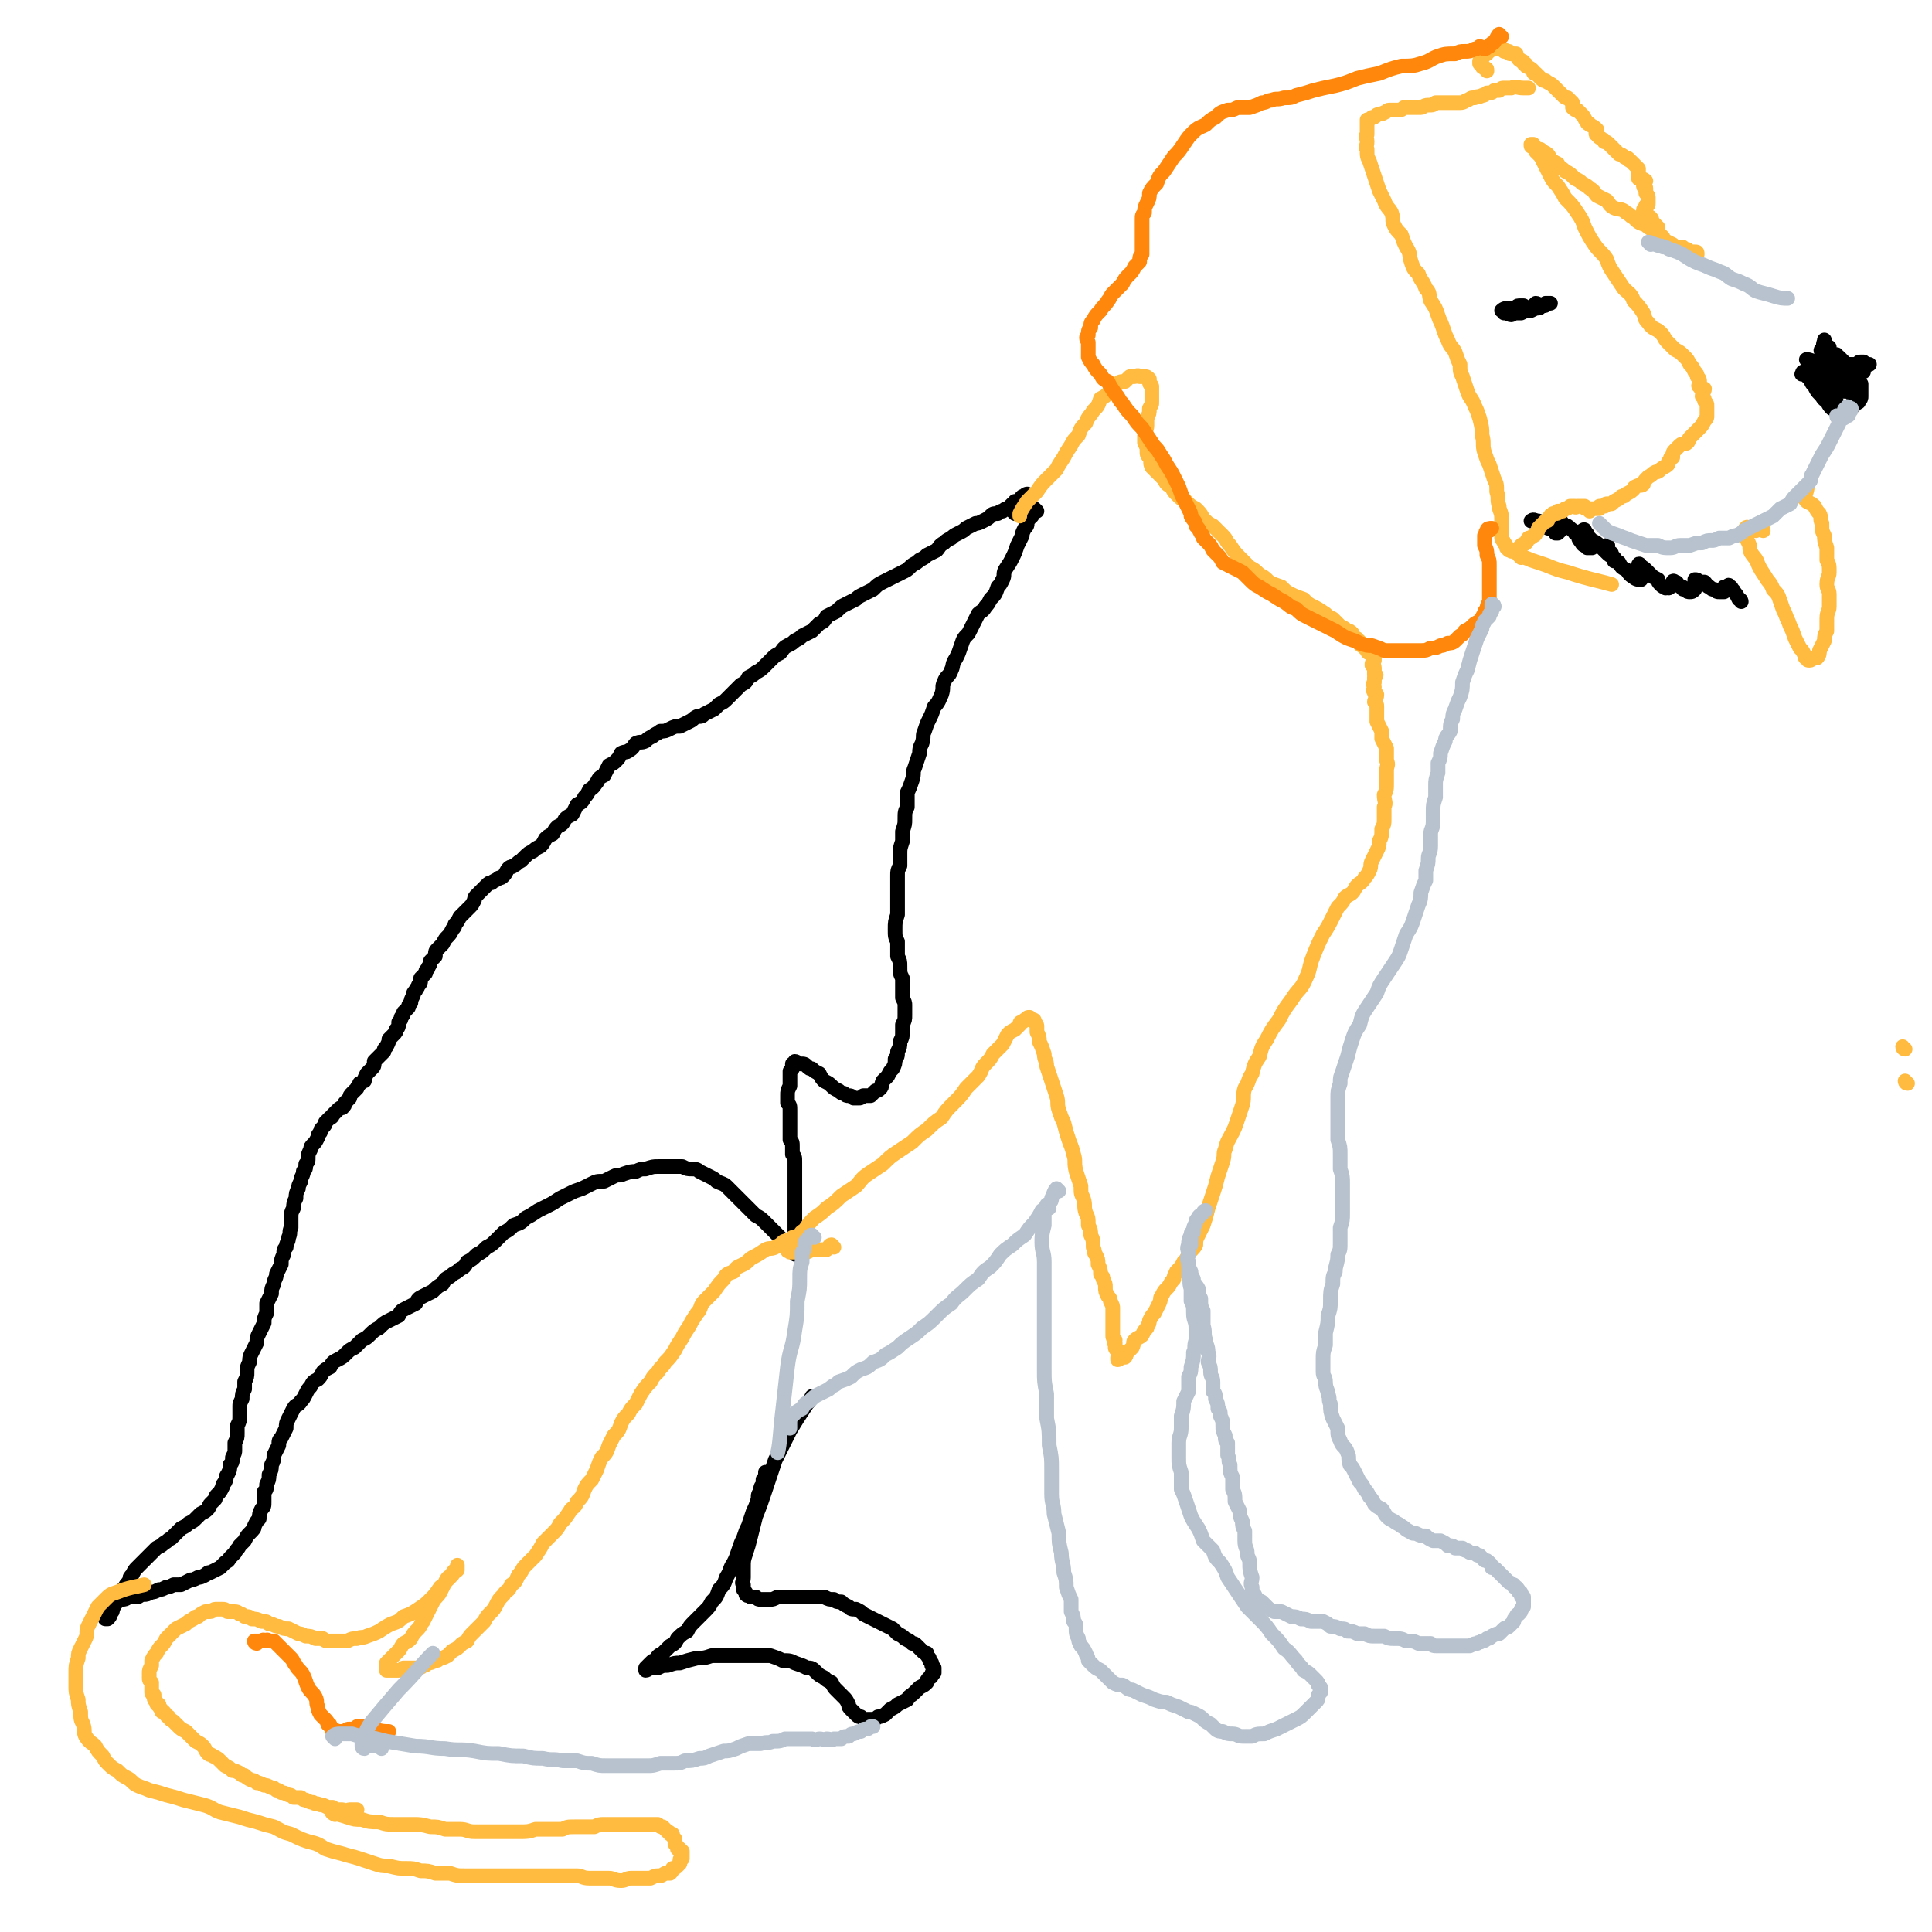 <svg viewBox='0 0 790 790' version='1.1' xmlns='http://www.w3.org/2000/svg' xmlns:xlink='http://www.w3.org/1999/xlink'><g fill='none' stroke='#000000' stroke-width='6' stroke-linecap='round' stroke-linejoin='round'><path d='M415,210c0,0 -1,-1 -1,-1 0,-1 1,-1 2,-2 0,0 1,0 1,-1 1,-1 0,-1 1,-2 0,0 0,0 1,-1 0,0 0,0 0,0 0,-1 1,-1 1,-1 0,0 -1,0 -1,1 -1,0 -1,0 -1,0 -1,1 -1,1 -1,2 -1,0 -1,0 -2,0 0,1 0,1 -1,1 -1,1 -1,1 -2,2 -1,0 -1,0 -2,1 -1,0 -1,0 -2,1 -2,0 -2,0 -3,1 -1,1 -1,1 -3,2 -2,1 -2,1 -3,1 -2,1 -2,1 -4,2 -1,1 -1,1 -3,2 -2,1 -2,1 -3,2 -2,1 -2,1 -3,2 -2,1 -2,2 -3,3 -2,1 -2,1 -4,2 -1,1 -1,1 -3,2 -2,2 -2,1 -4,3 -1,1 -1,1 -3,2 -2,1 -2,1 -4,2 -2,1 -2,1 -4,2 -2,1 -2,1 -4,3 -2,1 -2,1 -4,2 -2,1 -2,1 -3,2 -2,1 -2,1 -4,2 -2,1 -2,1 -4,3 -2,1 -2,1 -4,2 -1,2 -1,2 -3,3 -1,1 -1,1 -3,3 -2,1 -2,1 -4,2 -1,1 -1,1 -3,2 -1,1 -1,1 -3,2 -2,1 -2,2 -3,3 -2,1 -2,1 -3,2 -2,2 -2,2 -3,3 -2,2 -2,2 -4,3 -1,1 -1,1 -3,2 -1,2 -1,2 -3,3 -1,1 -1,1 -3,3 -1,1 -1,1 -3,3 -1,1 -1,1 -3,2 -1,1 -1,1 -2,2 -2,1 -2,1 -4,2 -1,1 -1,1 -3,1 -2,1 -1,1 -3,2 -2,1 -2,1 -4,2 -2,0 -2,0 -4,1 -2,1 -2,1 -4,1 -1,1 -2,1 -3,2 -2,1 -2,1 -3,2 -2,1 -2,0 -4,1 -1,1 -1,2 -3,3 -1,1 -1,0 -3,1 -1,2 -1,2 -2,3 -1,1 -1,1 -3,2 -1,2 -1,2 -2,4 -2,1 -2,1 -3,3 -1,1 -1,2 -3,3 -1,2 -1,2 -2,3 -1,2 -1,2 -3,3 -1,2 -1,2 -2,4 -2,1 -2,1 -3,2 -1,2 -1,2 -3,3 -1,1 -1,1 -2,3 -2,1 -2,1 -3,2 -1,2 -1,2 -2,3 -2,1 -2,1 -3,2 -2,1 -2,1 -3,2 -1,1 -1,1 -2,2 -2,1 -1,1 -3,2 -1,1 -1,0 -2,1 -1,1 -1,2 -2,3 -1,1 -1,1 -2,1 -1,1 -2,1 -3,2 -1,0 -1,0 -2,1 -1,1 -1,1 -2,2 -1,1 -1,1 -2,2 -1,1 -1,1 -1,2 -1,2 -1,2 -2,3 -1,1 -1,1 -2,2 -1,1 -1,1 -2,2 -1,2 -1,2 -2,3 0,1 0,1 -1,2 -1,2 -1,2 -2,3 -1,1 -1,1 -2,3 -1,1 -1,1 -2,2 -1,1 -1,1 -1,3 -1,1 -1,1 -2,2 0,2 -1,2 -1,3 -1,1 -1,1 -1,2 -1,1 -1,1 -2,2 0,2 0,2 -1,3 0,1 -1,1 -1,2 -1,1 -1,1 -1,2 -1,2 -1,2 -1,3 -1,1 -1,1 -1,2 -1,1 -1,1 -2,2 0,1 0,1 -1,2 0,1 0,1 -1,2 0,2 0,2 -1,3 0,1 0,1 -1,2 -1,1 -1,1 -2,2 0,1 0,1 -1,3 -1,1 -1,1 -1,2 -1,1 -1,1 -2,2 -1,1 -1,1 -2,2 0,2 0,2 -1,3 -1,1 -1,1 -2,2 -1,2 -1,2 -1,3 -1,0 -1,1 -2,1 0,1 -1,1 -1,2 -1,1 -1,1 -2,2 -1,1 -1,1 -1,2 -1,1 -1,1 -2,2 0,1 0,1 -1,2 -1,0 -1,0 -2,1 -1,1 -1,1 -2,2 0,0 0,1 -1,1 -1,1 -1,1 -2,2 0,1 0,1 -1,2 -1,1 -1,1 -1,2 -1,1 -1,1 -1,2 -1,2 -1,2 -2,3 -1,1 -1,1 -1,2 -1,2 -1,2 -1,3 0,2 0,2 -1,3 0,2 0,2 -1,3 0,2 -1,2 -1,4 -1,2 -1,2 -1,3 -1,2 -1,2 -1,4 -1,2 -1,2 -1,4 -1,2 -1,2 -1,4 0,2 0,2 0,4 -1,2 0,2 -1,4 0,2 -1,2 -1,4 -1,1 -1,1 -1,3 -1,2 -1,2 -1,4 -1,2 -1,2 -2,4 0,2 -1,2 -1,4 -1,2 -1,2 -1,4 -1,2 -1,2 -2,4 0,2 0,2 0,4 -1,2 -1,2 -1,4 -1,2 -1,2 -2,4 -1,2 -1,2 -1,4 -1,2 -1,2 -2,4 -1,2 -1,2 -1,4 -1,2 -1,2 -1,4 0,2 0,2 -1,4 0,2 0,2 0,3 -1,2 -1,2 -1,4 -1,2 -1,2 -1,3 0,2 0,2 0,4 0,2 0,2 -1,4 0,1 0,1 0,3 0,2 0,2 -1,4 0,1 0,1 0,3 0,1 0,1 -1,3 0,2 0,2 -1,3 0,2 0,2 -1,4 -1,1 0,1 -1,3 -1,1 -1,1 -1,2 -1,2 -1,2 -2,3 -1,1 -1,1 -1,2 -1,1 -1,1 -2,2 -1,1 0,1 -1,2 -1,1 -1,1 -3,2 -1,1 -1,1 -2,2 -1,1 -1,1 -3,2 -1,1 -1,1 -3,2 -1,1 -1,1 -2,2 -1,1 -1,1 -2,2 -2,1 -1,1 -3,2 -1,1 -1,1 -3,2 -1,1 -1,1 -2,2 -1,1 -1,1 -2,2 -1,1 -1,1 -2,2 -1,1 -1,1 -2,2 -1,1 -1,1 -2,3 -1,1 -1,1 -1,2 -1,2 -1,1 -2,3 -1,1 -1,1 -1,3 -1,1 -1,1 -2,3 -1,1 -1,1 -2,3 0,1 0,1 -1,2 0,1 0,1 -1,2 0,0 -1,0 -1,0 '/><path d='M424,209c0,0 -1,-1 -1,-1 -1,1 -1,1 -1,3 -1,0 -1,0 -1,1 -1,1 -1,1 -1,2 0,1 0,1 -1,2 -1,2 -1,2 -1,3 -1,2 -1,2 -2,4 -1,3 -1,3 -2,5 -1,2 -1,2 -3,5 -1,2 0,2 -1,4 -1,2 -1,2 -2,3 -1,3 -1,3 -3,5 -1,2 -1,2 -2,3 -1,2 -2,2 -3,3 -1,2 -1,2 -2,4 -1,2 -1,2 -2,4 -2,2 -2,2 -3,5 -1,3 -1,3 -2,5 -2,3 -1,3 -2,5 -1,3 -2,2 -3,5 -1,2 0,2 -1,5 -1,2 -1,3 -3,5 -1,3 -1,3 -2,5 -1,2 -1,2 -2,5 -1,2 0,2 -1,5 -1,2 -1,2 -1,4 -1,3 -1,3 -2,6 -1,2 0,2 -1,5 -1,3 -1,3 -2,5 0,3 0,3 0,6 -1,2 -1,2 -1,5 0,2 0,2 -1,5 0,2 0,2 0,4 -1,3 -1,3 -1,5 0,2 0,2 0,5 -1,2 -1,2 -1,4 0,3 0,3 0,5 0,3 0,3 0,6 0,2 0,2 0,5 -1,3 -1,3 -1,6 0,3 0,3 1,5 0,3 0,3 0,6 1,2 1,2 1,4 0,3 0,3 1,5 0,2 0,2 0,4 0,2 0,2 0,4 1,2 1,2 1,3 0,2 0,2 0,4 0,2 0,2 -1,4 0,2 0,2 0,3 0,2 0,2 -1,4 0,2 0,2 -1,4 0,2 0,2 -1,3 0,2 0,2 -1,4 -1,1 -1,1 -2,3 -1,1 -1,1 -2,2 -1,2 0,2 -1,3 -1,1 -1,1 -2,1 -1,1 -1,1 -2,2 -1,0 -1,0 -3,0 -1,1 -1,1 -2,1 -1,0 -1,0 -2,0 -1,-1 -1,-1 -2,-1 -1,0 -1,0 -2,-1 -1,0 -1,0 -2,-1 -2,-1 -2,-1 -3,-2 -1,-1 -1,-1 -3,-2 -1,-1 -1,-1 -2,-3 -2,-1 -2,-1 -3,-2 -1,0 -1,0 -2,-1 -1,-1 -1,-1 -3,-1 -1,0 -1,-1 -2,-1 0,0 0,1 -1,1 0,1 0,1 0,2 -1,1 -1,1 -1,1 0,2 0,2 0,3 0,2 0,2 0,3 -1,2 -1,2 -1,4 0,1 0,1 0,3 1,1 1,1 1,3 0,1 0,1 0,3 0,2 0,2 0,3 0,2 0,2 0,3 0,2 0,1 0,3 1,1 1,1 1,3 0,1 0,1 0,3 1,1 1,1 1,3 0,1 0,1 0,3 0,2 0,2 0,4 0,2 0,2 0,4 0,1 0,1 0,3 0,1 0,1 0,3 0,2 0,2 0,4 0,2 0,2 0,3 0,2 0,2 0,3 0,1 0,1 0,3 0,1 0,1 0,2 0,1 0,1 0,2 0,1 0,1 0,1 0,1 0,1 1,2 0,0 0,0 0,1 -1,0 -1,0 -1,-1 -1,0 -1,-1 -2,-2 0,0 0,0 -1,-1 0,0 0,0 -1,-1 -1,-1 -1,-1 -2,-2 -1,-1 -1,-1 -2,-2 -2,-2 -2,-2 -4,-4 -2,-2 -2,-2 -4,-3 -2,-2 -2,-2 -4,-4 -2,-2 -2,-2 -4,-4 -2,-2 -2,-2 -4,-4 -1,-1 -2,-1 -4,-2 -1,-1 -1,-1 -3,-2 -2,-1 -2,-1 -4,-2 -1,-1 -2,-1 -3,-1 -2,0 -2,0 -4,-1 -3,0 -3,0 -5,0 -3,0 -3,0 -5,0 -2,0 -2,0 -5,1 -2,0 -2,0 -4,1 -2,0 -2,0 -5,1 -2,1 -2,0 -4,1 -2,1 -2,1 -4,2 -3,0 -3,0 -5,1 -2,1 -2,1 -4,2 -3,1 -3,1 -5,2 -2,1 -2,1 -4,2 -3,2 -3,2 -5,3 -2,1 -2,1 -4,2 -3,2 -3,2 -5,3 -2,2 -2,2 -5,3 -2,2 -2,2 -4,3 -2,2 -2,2 -3,3 -2,2 -2,2 -4,3 -2,2 -2,2 -4,3 -2,2 -2,2 -4,3 -1,2 -1,2 -3,3 -2,2 -2,1 -4,3 -2,1 -2,1 -3,3 -2,1 -2,1 -4,3 -2,1 -2,1 -4,2 -2,1 -2,1 -3,3 -2,1 -2,1 -4,2 -2,1 -2,1 -3,3 -2,1 -2,1 -4,2 -2,1 -2,1 -4,3 -2,1 -2,1 -4,3 -1,1 -1,1 -3,2 -2,2 -2,2 -3,3 -2,1 -2,1 -3,2 -2,2 -2,2 -4,3 -2,1 -2,1 -3,3 -2,1 -2,1 -3,2 -1,2 -1,2 -2,3 -2,1 -2,1 -3,3 -1,1 -1,1 -2,3 -1,2 -1,2 -2,3 -1,2 -2,1 -3,3 -1,2 -1,2 -2,4 -1,2 -1,2 -1,4 -1,2 -1,2 -2,4 -1,1 -1,1 -1,3 -1,2 -1,2 -2,4 0,2 0,2 -1,4 0,2 0,2 -1,4 0,2 0,2 -1,4 0,2 0,2 -1,3 0,2 0,2 0,4 0,2 0,2 -1,3 -1,2 -1,2 -1,4 -1,1 -1,1 -2,3 0,1 0,1 -2,3 -1,1 -1,1 -2,3 -1,1 -1,1 -2,2 -1,2 -1,1 -2,3 -1,1 -1,1 -2,2 -1,2 -1,1 -2,2 -1,1 -1,1 -2,2 -2,1 -2,1 -4,2 -1,0 -1,0 -2,1 -2,1 -2,1 -3,1 -2,1 -2,1 -3,1 -2,1 -2,1 -4,2 -2,0 -2,0 -3,0 -2,1 -2,1 -3,1 -2,1 -2,1 -3,1 -2,1 -2,1 -3,1 -2,1 -2,1 -3,1 -2,0 -2,1 -3,1 -2,0 -2,0 -3,0 -1,0 -1,1 -3,1 0,0 0,0 0,-1 '/><path d='M314,603c0,0 0,-1 -1,-1 0,1 0,2 -1,3 0,1 0,1 0,2 -1,1 -1,1 -1,3 -1,1 -1,1 -1,3 -1,3 -1,3 -2,5 -1,3 -1,3 -2,6 -1,2 -1,2 -2,5 -1,2 -1,2 -2,5 -1,3 -1,3 -2,5 -2,3 -1,3 -3,6 -1,3 -1,3 -3,5 -1,3 -1,3 -3,5 -1,2 -1,2 -3,4 -2,2 -2,2 -4,4 -2,2 -2,2 -3,4 -2,1 -2,1 -4,3 -1,2 -1,2 -3,3 -2,2 -2,2 -3,3 -2,1 -2,1 -3,3 -1,0 -1,0 -2,1 -1,1 -1,1 -2,2 0,0 0,1 0,1 1,0 1,-1 3,-1 1,0 1,0 2,0 2,-1 2,-1 4,-1 3,-1 3,-1 5,-1 3,-1 3,-1 7,-2 3,0 3,0 6,-1 3,0 3,0 6,0 3,0 3,0 7,0 3,0 3,0 6,0 2,0 2,0 5,0 3,1 3,1 5,2 3,0 3,0 5,1 3,1 3,1 5,2 2,0 2,0 4,2 1,1 1,1 3,2 1,1 1,1 3,2 1,2 1,2 2,3 1,1 1,1 3,3 1,1 1,1 2,3 0,1 0,1 1,2 1,1 1,1 2,2 1,1 1,1 2,1 1,1 1,1 2,1 1,0 1,0 2,0 2,0 2,0 3,-1 1,0 1,0 3,-1 1,-1 1,-1 2,-2 2,-1 2,-1 3,-2 2,-1 2,-1 4,-2 1,-2 1,-1 3,-3 1,-1 1,-1 2,-2 2,-1 2,-1 3,-2 0,-1 0,-1 1,-2 0,0 1,0 1,-1 0,-1 0,-1 1,-1 0,-1 0,-1 0,-2 0,0 0,0 -1,-1 0,-1 0,-1 0,-1 -1,-1 -1,-1 -1,-2 -1,-1 -1,-1 -1,-2 -1,0 -1,0 -2,-1 -1,-1 -1,-1 -2,-2 -1,-1 -1,-1 -2,-1 -1,-1 -1,-1 -3,-2 -1,-1 -1,-1 -3,-2 -1,-1 -1,-1 -2,-2 -2,-1 -2,-1 -4,-2 -2,-1 -2,-1 -4,-2 -2,-1 -2,-1 -4,-2 -1,-1 -1,-1 -3,-2 -2,0 -2,0 -3,-1 -2,-1 -2,-1 -3,-2 -2,0 -2,0 -3,-1 -2,0 -2,0 -4,-1 -2,0 -2,0 -4,0 -1,0 -1,0 -3,0 -2,0 -2,0 -4,0 -2,0 -2,0 -4,0 -2,0 -2,0 -4,0 -2,1 -2,1 -3,1 -2,0 -2,0 -4,0 -1,0 -1,0 -2,-1 -1,0 -1,0 -2,0 -1,-1 -1,0 -2,-1 0,-1 0,-1 -1,-2 0,-1 0,-1 0,-2 -1,-1 0,-1 0,-3 0,-2 0,-2 0,-4 0,-3 0,-3 1,-6 1,-3 1,-3 2,-7 1,-4 1,-4 2,-8 2,-5 2,-5 4,-11 2,-6 2,-6 4,-12 3,-6 3,-6 6,-12 3,-5 3,-5 7,-11 1,-1 1,-1 2,-3 '/><path d='M744,150c0,0 -1,-1 -1,-1 0,1 0,2 1,3 1,1 1,1 2,2 0,2 0,2 1,3 1,2 0,2 1,3 1,2 1,2 2,3 1,1 1,1 1,3 0,0 0,1 -1,1 0,0 -1,0 -1,0 -1,-1 -1,-1 -2,-3 -2,-1 -1,-1 -3,-3 -1,-1 -1,-1 -2,-3 -2,-2 -1,-2 -2,-3 -1,-1 -1,-1 -2,-2 -1,0 -2,0 -1,0 0,-1 0,-1 1,-1 1,0 1,0 2,1 1,0 1,0 2,0 2,1 2,1 4,1 2,0 2,0 3,0 3,-1 3,-1 5,-2 4,0 6,0 8,0 0,-1 -3,-1 -2,-1 1,-1 3,-1 4,-2 1,0 0,0 -1,0 -1,-1 -1,-1 -1,-1 -1,0 -1,0 -1,0 -1,0 -1,0 -1,1 -1,0 -1,0 -2,0 -1,1 -1,1 -3,2 -1,1 -2,0 -3,1 '/><path d='M748,148c0,0 -1,-1 -1,-1 0,-1 0,-2 0,-2 -1,-1 -1,-1 -2,-1 0,0 -1,-1 0,-1 0,0 0,0 1,0 1,1 1,1 2,1 1,1 1,1 3,1 0,1 1,1 1,1 1,1 1,1 2,2 1,1 2,1 3,1 0,1 -1,1 -2,1 -2,0 -2,0 -3,-1 -2,0 -2,0 -3,-1 -1,-1 -1,-1 -2,-3 -1,-1 -1,-1 -1,-3 -1,-1 0,-2 0,-3 '/><path d='M752,160c0,0 -1,0 -1,-1 0,-1 0,-1 -1,-2 0,0 0,-1 0,-1 0,0 0,1 1,1 1,1 1,1 2,1 1,1 0,1 1,2 1,0 1,0 2,0 0,0 1,1 1,1 0,-1 -1,-1 -2,-2 -1,0 -1,0 -2,-1 -2,-1 -2,-1 -3,-3 -2,-1 -2,-2 -4,-3 -1,-1 -1,-2 -3,-3 -1,-1 -1,0 -3,-1 -1,-1 -2,-1 -1,-1 0,0 1,0 3,1 1,0 1,0 3,1 1,1 2,1 3,1 2,1 2,1 4,2 2,1 2,1 3,1 2,1 2,1 3,2 1,0 1,0 2,1 0,0 0,0 1,1 0,1 0,1 0,3 0,1 0,1 0,2 0,1 0,1 -1,2 0,1 0,0 -1,1 0,0 -1,1 -1,1 0,-1 1,-2 1,-3 0,-1 0,-1 0,-2 0,-1 0,-1 0,-2 -1,-1 -1,-1 -1,-1 0,-1 0,-1 0,-1 0,1 0,1 1,2 0,1 0,1 0,2 0,1 0,1 0,1 '/><path d='M750,153c0,-1 0,-1 -1,-1 0,-1 0,0 -1,-1 0,0 -1,-1 -1,-1 0,0 1,0 1,0 1,0 1,1 3,1 0,0 0,0 0,0 1,0 1,0 1,0 0,0 0,0 0,-1 0,-1 0,-1 -1,-2 -1,-1 -1,0 -2,-1 0,-1 0,-1 -1,-2 0,0 0,0 -1,-1 0,0 0,0 -1,-1 0,0 0,0 0,-1 0,0 1,0 1,0 1,0 1,0 1,0 '/><path d='M712,246c0,0 0,-1 -1,-1 -1,-2 -1,-2 -2,-3 0,-1 -1,-1 -1,-1 0,-1 0,-1 -1,-1 0,0 0,0 0,0 0,-1 0,-1 -1,0 0,0 -1,0 -1,0 0,0 0,1 0,1 0,0 0,0 0,1 -1,0 -1,0 -2,0 -1,0 -1,0 -2,-1 -1,0 -1,0 -2,-1 -1,0 -1,-1 -2,-2 0,0 0,0 -1,0 -1,0 -1,0 -1,0 -1,-1 -1,-1 -2,-1 0,0 0,0 0,1 0,0 0,0 0,1 0,0 0,0 0,1 0,0 0,0 0,1 0,0 0,0 0,0 -1,1 -1,1 -2,1 -1,0 -1,0 -2,-1 -1,0 -1,0 -1,-1 -1,0 -1,0 -2,-1 0,0 0,-1 -1,-1 0,0 -1,-1 -1,0 0,0 0,1 0,1 -1,1 -1,0 -2,1 0,0 1,0 1,0 -1,1 -1,0 -1,0 -1,0 -1,1 -1,0 -1,0 -1,0 -2,-1 -1,-1 -1,-1 -1,-2 -2,-1 -2,-1 -3,-2 -1,-1 -1,-1 -2,-2 -1,-1 -1,-1 -2,-1 0,-1 -1,-2 -1,-1 0,0 0,1 1,2 0,1 0,1 0,1 0,1 0,1 0,2 -1,0 -1,0 -1,1 0,0 1,0 1,0 -1,0 -2,0 -3,-1 -2,-1 -2,-2 -3,-3 -2,-1 -2,-1 -3,-3 -2,-1 -1,-1 -2,-2 -1,-1 -2,-1 -2,-2 -1,-1 -1,-1 -1,-2 0,-1 1,-1 0,-1 0,0 0,1 0,1 0,1 1,1 1,2 1,0 1,0 1,1 1,1 1,1 1,1 0,1 0,2 0,1 0,0 0,-1 0,-1 -2,-1 -2,-1 -3,-2 -2,-2 -2,-2 -3,-3 -1,-1 -1,-1 -3,-2 -1,-1 -1,-1 -2,-2 0,-1 0,-1 -1,-1 -1,-1 -1,-1 -1,-1 0,0 1,-1 1,0 0,0 0,1 0,2 0,1 0,1 1,2 0,1 0,1 0,1 0,1 0,1 0,2 1,0 1,0 1,0 1,0 1,0 1,0 -1,0 -1,0 -3,-1 -1,0 -1,-1 -2,-2 -1,-1 0,-2 -2,-3 0,-1 -1,-1 -2,-2 -1,-1 -1,-1 -2,-1 -1,-1 -1,-1 -1,-1 -1,-1 -1,-2 -1,-1 0,0 0,0 0,1 0,1 0,1 0,2 0,1 0,1 0,1 -1,1 -1,1 -1,1 0,0 -1,0 -1,0 0,0 0,-1 0,-1 -1,-1 -2,-1 -3,-1 -1,-1 -1,-1 -2,-2 -1,0 -1,0 -2,-1 -1,0 -1,0 -1,0 -1,-1 -2,0 -2,0 0,0 1,0 2,0 '/><path d='M629,125c0,0 0,-1 -1,-1 0,0 -1,1 -1,1 0,1 1,1 2,1 1,0 1,-1 2,-1 1,0 1,0 1,-1 0,0 0,0 1,0 0,0 1,0 1,0 0,0 -1,0 -1,0 -1,1 -1,1 -2,1 -1,0 -1,0 -2,1 -1,0 -1,0 -3,1 -2,0 -2,0 -4,1 -1,0 -1,0 -3,0 -1,1 -1,1 -3,0 0,0 0,0 -1,0 0,-1 -1,-1 -1,-1 1,-1 2,-1 3,-1 2,0 2,0 3,0 0,0 0,-1 1,-1 1,0 2,0 2,0 0,0 -2,1 -2,1 0,1 1,1 2,1 '/></g>
<g fill='none' stroke='#FFBB40' stroke-width='6' stroke-linecap='round' stroke-linejoin='round'><path d='M330,506c-1,0 -1,-1 -1,-1 -1,0 -1,0 -3,1 -1,0 -1,0 -2,0 -1,1 -1,1 -2,1 -1,1 -1,0 -2,1 -1,1 -1,1 -3,2 -2,1 -2,0 -4,1 -3,2 -3,2 -5,3 -2,1 -2,2 -4,3 -2,1 -3,1 -4,3 -3,1 -3,1 -4,3 -2,2 -2,2 -4,5 -2,2 -2,2 -4,4 -2,2 -1,3 -3,5 -2,3 -2,3 -3,5 -2,3 -2,3 -3,5 -2,3 -2,3 -3,5 -2,3 -2,3 -4,5 -1,2 -2,2 -3,4 -2,2 -2,2 -3,4 -2,2 -2,2 -4,5 -1,2 -1,2 -2,4 -2,2 -2,2 -3,4 -2,2 -2,2 -3,4 -1,3 -1,3 -3,5 -1,2 -1,2 -2,4 -1,3 -1,3 -3,5 -1,2 -1,2 -2,5 -1,2 -1,2 -2,4 -2,2 -2,2 -3,4 -1,3 -1,3 -3,5 -1,3 -2,2 -3,4 -2,3 -2,3 -4,5 -1,2 -1,2 -3,4 -2,2 -2,2 -4,4 -1,2 -1,2 -3,5 -2,2 -2,2 -4,4 -2,2 -1,2 -3,4 -1,2 -1,3 -3,4 -1,3 -2,2 -3,4 -2,2 -2,2 -3,4 -1,2 -1,2 -3,4 -1,1 -1,1 -2,3 -1,1 -1,1 -2,2 -2,2 -2,2 -3,3 -1,1 -1,1 -2,3 -2,1 -2,1 -3,2 -1,1 -1,1 -3,2 -1,1 -1,1 -2,2 -2,1 -2,1 -3,1 -1,1 -1,1 -2,1 -2,1 -2,1 -3,1 -1,1 -1,1 -2,1 -1,1 -1,1 -3,1 -1,0 -1,0 -2,0 -1,0 -1,0 -3,0 -1,1 -1,1 -2,1 -1,0 -1,0 -1,0 -1,0 -1,0 -2,0 0,0 0,0 -1,0 0,0 0,0 -1,0 0,-1 0,0 0,-1 0,0 0,0 0,0 0,-1 0,-1 0,-2 1,-1 1,-1 1,-1 1,-1 1,-1 2,-2 1,-1 1,-1 2,-2 1,-1 1,-2 2,-3 2,-1 2,-1 3,-2 1,-2 1,-2 3,-4 1,-1 1,-2 2,-3 1,-2 1,-2 2,-4 1,-2 1,-2 2,-4 1,-2 2,-2 3,-4 1,-2 1,-2 2,-4 1,-2 1,-2 3,-3 0,-1 1,-1 2,-2 0,0 0,-1 0,-1 0,-1 0,-1 0,-1 0,1 0,1 -1,2 -1,1 -1,1 -1,2 -1,1 -1,1 -2,2 -2,2 -1,2 -3,3 -2,3 -2,3 -4,5 -2,2 -2,2 -5,4 -3,2 -3,2 -6,3 -2,2 -2,2 -5,3 -2,1 -2,1 -5,3 -2,1 -2,1 -5,2 -2,1 -2,0 -4,1 -2,0 -2,0 -4,1 -2,0 -2,0 -4,0 -1,0 -1,0 -3,0 -2,0 -2,0 -3,-1 -2,0 -2,0 -3,0 -2,-1 -2,-1 -4,-1 -2,-1 -2,-1 -3,-1 -2,-1 -2,-1 -4,-2 -2,0 -2,0 -4,-1 -2,0 -2,-1 -4,-1 -1,-1 -1,-1 -3,-1 -2,-1 -2,-1 -4,-1 -1,-1 -1,-1 -3,-1 -1,-1 -1,-1 -2,-1 -1,-1 -1,-1 -3,-1 -1,0 -1,0 -2,0 -1,-1 -1,-1 -2,-1 -1,0 -1,0 -2,0 0,0 0,0 -1,0 -1,0 -1,1 -2,1 -1,0 -1,0 -2,0 -2,1 -2,1 -3,2 -1,0 -1,0 -2,1 -2,1 -2,1 -3,2 -2,1 -2,1 -4,2 -1,1 -1,1 -2,2 -1,1 -1,1 -2,2 -1,2 -1,2 -2,3 -1,1 -1,1 -2,3 -1,1 -1,1 -2,3 0,1 0,1 0,2 -1,2 -1,2 -1,3 0,1 0,1 0,2 0,1 0,1 1,2 0,1 0,1 0,2 0,1 0,1 0,2 0,0 0,1 1,1 0,1 0,1 0,1 0,1 0,1 1,2 0,1 0,1 1,1 0,1 0,1 1,2 0,1 0,1 1,1 1,1 1,2 2,2 1,2 1,1 2,2 1,1 1,1 2,2 1,1 1,1 3,2 1,1 1,1 2,2 1,1 1,1 2,2 2,1 2,1 3,2 1,1 1,2 2,3 1,1 1,0 2,1 2,1 2,1 3,2 1,1 1,1 2,2 2,1 2,1 3,2 1,0 1,0 3,1 1,1 1,1 2,1 1,1 1,1 3,2 1,0 1,0 2,1 1,0 1,0 3,1 1,0 1,0 3,1 1,0 1,0 2,1 1,0 1,0 2,1 1,0 1,0 3,1 1,0 1,0 2,1 1,0 1,0 3,0 1,1 1,1 2,1 2,1 2,1 3,1 1,1 1,0 3,1 1,0 1,0 3,1 1,0 1,0 2,0 1,1 1,1 2,1 1,0 1,0 2,0 1,0 1,1 1,1 1,0 1,-1 2,-1 2,0 3,0 3,0 '/><path d='M780,443c-1,0 -1,-1 -1,-1 '/><path d='M779,429c0,0 -1,0 -1,-1 '/><path d='M137,742c0,0 -2,-1 -1,-1 2,1 3,1 6,2 3,1 3,1 6,1 3,1 3,1 7,1 3,1 3,1 7,1 4,0 4,0 7,0 3,0 3,0 7,1 3,0 3,0 6,1 3,0 3,0 6,0 3,0 3,1 6,1 3,0 3,0 6,0 3,0 3,0 6,0 3,0 3,0 6,0 4,0 4,0 7,-1 3,0 3,0 6,0 2,0 2,0 5,0 2,-1 2,-1 5,-1 2,0 2,0 4,0 2,0 2,0 4,0 2,-1 2,-1 4,-1 2,0 2,0 4,0 1,0 1,0 3,0 1,0 1,0 2,0 1,0 1,0 3,0 1,0 1,0 2,0 1,0 1,0 2,0 1,0 1,0 2,0 1,0 1,0 2,0 1,0 1,0 2,0 1,1 1,1 2,1 0,0 0,0 1,1 0,0 0,0 1,1 0,0 1,0 1,1 1,0 1,0 1,0 0,1 0,1 1,2 0,0 0,0 0,1 0,0 0,0 0,1 0,0 0,0 1,1 0,0 0,0 0,1 1,0 1,0 1,0 0,1 0,1 1,1 0,1 0,1 0,1 0,1 0,1 0,2 -1,0 -1,0 -1,1 0,1 0,1 0,1 -1,1 -1,1 -1,1 -1,1 -1,1 -2,1 0,1 0,1 -1,2 -1,0 -1,0 -2,0 -2,1 -1,1 -3,1 -1,0 -1,0 -3,1 -1,0 -1,0 -3,0 -3,0 -3,0 -5,0 -2,0 -2,1 -4,1 -3,0 -3,-1 -5,-1 -2,0 -2,0 -4,0 -2,0 -2,0 -4,0 -3,0 -3,-1 -5,-1 -3,0 -3,0 -5,0 -3,0 -3,0 -6,0 -2,0 -2,0 -5,0 -2,0 -2,0 -5,0 -2,0 -2,0 -5,0 -3,0 -3,0 -5,0 -3,0 -3,0 -5,0 -2,0 -2,0 -5,0 -3,0 -3,0 -5,0 -3,0 -3,0 -6,-1 -3,0 -3,0 -6,0 -3,-1 -3,-1 -6,-1 -3,-1 -3,-1 -6,-1 -3,0 -3,0 -7,-1 -3,0 -3,0 -6,-1 -3,-1 -3,-1 -6,-2 -3,-1 -4,-1 -7,-2 -4,-1 -4,-1 -7,-2 -3,-2 -3,-2 -7,-3 -3,-1 -3,-1 -7,-3 -4,-1 -3,-1 -7,-3 -4,-1 -4,-1 -7,-2 -4,-1 -4,-1 -7,-2 -4,-1 -4,-1 -8,-2 -3,-1 -3,-2 -7,-3 -4,-1 -4,-1 -8,-2 -3,-1 -3,-1 -7,-2 -3,-1 -3,-1 -7,-2 -2,-1 -3,-1 -5,-2 -2,-1 -2,-2 -4,-3 -2,-1 -2,-1 -4,-3 -2,-1 -2,-1 -4,-3 -1,-1 -1,-1 -2,-3 -2,-2 -2,-2 -3,-4 -2,-2 -2,-1 -4,-4 -1,-2 0,-2 -1,-5 -1,-2 -1,-2 -1,-5 -1,-3 -1,-3 -1,-5 -1,-3 -1,-3 -1,-6 0,-3 0,-3 0,-5 0,-3 0,-3 1,-6 0,-2 0,-2 1,-4 1,-2 1,-2 2,-4 1,-2 0,-3 1,-5 1,-2 1,-2 2,-4 1,-2 1,-2 2,-4 2,-2 2,-2 3,-3 2,-2 2,-2 5,-3 5,-2 7,-2 11,-3 '/><path d='M341,510c0,0 -1,-1 -1,-1 -1,0 -1,1 -2,2 -1,0 -1,0 -2,0 -2,0 -1,0 -3,0 -1,0 -1,0 -3,1 -2,0 -2,0 -3,0 -2,0 -2,0 -3,0 -1,0 0,0 -1,0 -1,-1 -1,0 -1,-1 -1,-1 0,-1 0,-2 2,-2 2,-2 4,-3 2,-2 1,-2 3,-3 2,-3 2,-3 4,-5 3,-2 3,-2 5,-4 3,-2 3,-2 6,-5 3,-2 3,-2 6,-4 2,-2 2,-3 5,-5 3,-2 3,-2 6,-4 3,-3 3,-3 6,-5 3,-2 3,-2 6,-4 3,-3 3,-3 6,-5 3,-3 3,-3 6,-5 2,-3 2,-3 5,-6 3,-3 3,-3 5,-6 2,-2 2,-2 5,-5 2,-3 1,-3 3,-5 2,-2 2,-2 3,-4 2,-2 2,-2 4,-4 1,-2 1,-2 2,-4 1,-1 1,-1 3,-2 1,-1 1,-1 2,-2 0,-1 0,-1 1,-1 1,-1 1,-1 1,-1 0,0 0,0 1,0 0,-1 0,-1 1,-1 0,0 0,0 1,1 1,0 1,0 1,1 1,1 1,1 1,2 0,1 0,1 0,2 1,2 1,2 1,4 1,2 1,2 2,5 0,3 1,2 1,5 1,3 1,3 2,6 1,3 1,3 2,6 1,3 0,3 1,6 1,3 1,3 2,5 1,4 1,4 2,7 1,3 1,2 2,6 1,3 0,3 1,7 1,3 1,3 2,6 0,3 0,3 1,5 1,3 0,3 1,6 1,2 1,2 1,5 1,2 1,2 1,4 1,2 1,2 1,5 1,2 0,2 1,3 1,2 1,2 1,4 1,2 1,2 1,4 1,1 1,1 1,2 1,2 1,2 1,3 0,2 0,2 1,4 1,1 1,1 1,2 1,2 1,2 1,3 0,1 0,1 0,3 0,1 0,1 0,2 0,1 0,1 0,2 0,1 0,1 0,2 0,1 0,1 0,2 0,1 0,1 1,2 0,1 -1,1 0,1 0,1 0,1 0,2 0,0 0,1 1,1 0,1 1,0 1,1 0,1 -1,1 -1,2 0,0 0,1 0,1 0,0 1,0 1,-1 1,0 1,0 2,0 1,-1 0,-1 1,-2 1,-1 1,-1 2,-2 1,-2 0,-2 1,-3 1,-1 2,-1 3,-2 1,-2 1,-2 2,-3 0,-1 1,-1 1,-3 1,-2 1,-2 2,-3 1,-2 1,-2 2,-4 1,-2 0,-2 1,-3 1,-2 1,-2 2,-3 2,-2 1,-2 3,-4 0,-2 1,-2 1,-3 2,-2 2,-2 3,-4 1,-1 1,-1 2,-3 1,-2 2,-2 3,-4 0,-2 0,-2 1,-4 1,-2 1,-2 2,-4 1,-3 1,-3 2,-7 1,-3 1,-3 2,-6 1,-3 1,-3 2,-7 1,-3 1,-3 2,-6 1,-3 0,-3 1,-5 1,-4 1,-3 3,-7 1,-2 1,-2 2,-5 1,-3 1,-3 2,-6 1,-3 0,-4 1,-7 2,-3 1,-3 3,-6 1,-4 1,-4 3,-7 1,-4 1,-4 3,-7 2,-4 2,-4 5,-8 2,-4 2,-4 5,-8 3,-5 4,-4 6,-9 2,-4 1,-4 3,-9 2,-5 2,-5 4,-9 2,-3 2,-3 4,-7 1,-2 1,-2 2,-4 2,-2 2,-2 3,-4 1,-1 2,-1 3,-2 1,-1 1,-2 2,-3 1,-1 2,-1 3,-3 1,-1 1,-1 2,-3 1,-2 0,-2 1,-4 1,-2 1,-2 2,-4 1,-2 1,-2 1,-4 1,-2 1,-2 1,-5 1,-2 1,-2 1,-4 0,-3 0,-2 0,-5 1,-2 0,-2 0,-5 1,-2 1,-2 1,-5 0,-3 0,-3 0,-5 0,-2 1,-2 0,-4 0,-3 0,-3 0,-5 -1,-2 -1,-2 -2,-4 0,-1 0,-2 0,-3 -1,-2 -1,-2 -2,-4 0,-1 0,-1 0,-3 0,-1 0,-1 0,-3 0,-1 0,-1 -1,-2 0,-1 1,-1 1,-3 -1,-1 -1,0 -1,-1 -1,-1 0,-1 0,-2 0,-1 -1,-1 0,-2 0,-1 0,-1 0,-2 1,-1 1,-1 0,-1 0,-1 0,-1 0,-2 0,-1 0,-1 0,-1 0,-1 -1,-1 -1,-1 0,-1 0,-1 1,-2 0,0 0,0 0,-1 0,0 0,0 0,0 0,-1 0,-1 -1,-2 0,0 0,0 0,0 -1,0 -1,0 -1,0 -1,0 -1,-1 -1,-1 -1,-1 -1,-1 -1,-1 -1,-1 -1,-1 -1,-1 -1,0 -1,-1 -1,-1 0,-1 0,-1 -1,-1 0,-1 0,-1 -1,-1 -1,-1 -1,-1 -1,-2 -1,-1 -1,-1 -2,-1 -1,-1 -1,-1 -3,-2 -1,-1 -1,-1 -3,-3 -2,-1 -2,-1 -3,-2 -3,-2 -3,-2 -5,-3 -2,-1 -2,-1 -4,-3 -3,-1 -3,-1 -5,-2 -2,-1 -2,-1 -4,-3 -3,-1 -3,-1 -5,-2 -2,-2 -2,-2 -4,-3 -2,-2 -2,-2 -4,-3 -2,-2 -2,-2 -4,-4 -2,-2 -2,-2 -4,-5 -2,-2 -1,-2 -3,-4 -2,-2 -2,-2 -4,-4 -2,-1 -2,-1 -4,-3 -1,-2 -1,-2 -3,-4 -2,-1 -2,-1 -4,-3 -2,-1 -2,-1 -4,-3 -1,-1 -1,-1 -2,-3 -2,-1 -2,-1 -3,-3 -1,-1 -1,-1 -2,-2 -2,-2 -2,-2 -3,-3 -1,-2 0,-2 -1,-4 -1,-1 -1,-1 -1,-3 0,-1 0,-1 -1,-3 0,-2 0,-2 0,-3 0,-2 1,-2 1,-4 0,-2 0,-2 0,-3 1,-2 1,-2 1,-4 1,-2 1,-1 1,-3 0,-2 0,-2 0,-3 0,-1 0,-1 0,-3 0,-1 -1,0 -1,-2 0,0 0,-1 0,-1 -1,-1 -1,-1 -2,-1 -1,0 -1,0 -2,0 -1,-1 -1,0 -2,0 -1,0 -1,0 -2,0 -1,1 -1,1 -2,2 -2,0 -2,0 -3,1 -2,1 -2,2 -3,3 -2,2 -2,2 -4,3 -1,3 -1,3 -3,5 -1,2 -2,2 -3,5 -2,2 -2,2 -3,5 -2,2 -2,2 -3,4 -2,3 -2,3 -3,5 -2,3 -2,3 -3,5 -2,2 -2,2 -4,4 -2,2 -2,2 -4,5 -2,2 -2,2 -4,4 -2,3 -2,3 -3,5 0,0 0,0 0,1 '/><path d='M608,29c0,-1 0,-1 -1,-1 0,-1 -1,0 -1,-1 0,0 0,0 -1,-1 0,0 0,0 0,-1 0,0 0,0 1,-1 0,0 0,0 0,0 1,-1 0,-1 1,-2 0,0 0,0 1,0 0,-1 0,-1 1,-1 0,-1 0,-1 1,-1 0,0 0,0 1,0 1,0 1,-1 1,-1 1,0 1,0 1,0 1,1 1,1 1,1 1,0 1,0 1,1 1,0 1,0 2,0 0,1 0,1 1,1 1,0 1,0 2,0 0,1 0,1 1,2 0,1 1,0 1,1 1,0 1,0 1,1 1,0 1,0 1,1 2,1 2,1 3,2 0,1 0,1 1,1 1,1 1,1 2,2 1,1 1,1 2,1 1,1 2,1 3,2 1,1 1,1 2,2 1,1 1,1 2,2 1,1 1,1 2,1 1,1 1,1 2,2 0,1 0,1 0,2 1,1 1,1 2,1 1,1 1,1 2,2 1,1 1,2 2,3 0,1 1,0 1,1 2,1 2,1 3,2 0,1 -1,2 0,2 1,2 2,1 3,3 1,0 1,0 2,1 1,1 1,1 2,2 1,1 1,1 2,2 0,0 1,0 2,1 1,1 1,0 2,1 0,1 0,0 1,1 1,1 1,1 1,1 1,1 1,1 2,2 0,1 0,1 0,2 0,1 0,1 0,2 1,0 2,0 3,1 0,0 -1,1 -1,2 0,1 1,0 1,1 0,1 0,1 0,2 1,1 1,1 1,2 0,1 0,1 0,2 0,1 0,1 -1,1 0,1 -1,1 -1,2 0,1 0,1 1,2 1,1 1,0 2,1 1,1 0,1 1,2 1,1 1,1 2,2 0,1 0,1 0,2 1,1 1,1 2,2 0,1 0,1 0,2 1,0 1,0 2,1 1,0 1,0 2,0 1,1 1,1 2,1 1,0 1,0 2,0 1,1 1,1 2,1 0,1 0,1 1,1 1,0 1,0 2,1 0,0 0,0 0,0 0,0 1,0 1,0 0,-1 0,-1 -1,-1 -1,0 -1,0 -1,0 -1,0 -1,0 -2,-1 -2,0 -2,0 -3,-1 -1,0 -2,0 -3,-1 -2,-1 -2,-1 -4,-2 -1,-2 -1,-2 -3,-3 -2,-2 -2,-1 -4,-3 -3,-1 -3,-1 -5,-3 -2,-1 -1,-1 -3,-2 -2,-2 -3,-1 -5,-2 -2,-1 -2,-2 -3,-3 -2,-1 -2,-1 -4,-2 -1,-1 -1,-2 -3,-3 -1,-1 -1,-1 -3,-2 -1,-1 -1,-1 -3,-2 -2,-2 -2,-2 -4,-3 -2,-2 -2,-1 -3,-3 -2,-1 -2,-1 -3,-2 -1,-2 -1,-2 -3,-3 -1,-1 -1,-1 -2,-1 -1,-1 -1,0 -2,-1 -1,0 0,0 0,-1 -1,0 -1,0 -1,0 0,1 0,1 1,1 1,1 1,1 1,2 1,1 1,1 2,2 1,2 1,2 2,4 1,2 1,2 2,4 1,2 1,2 3,4 2,3 2,3 3,5 3,3 3,3 5,6 2,3 2,3 3,6 2,4 2,4 4,7 2,3 3,3 5,6 1,3 1,3 3,6 2,3 2,3 4,6 2,2 3,2 4,5 2,2 2,2 4,5 1,2 0,2 2,4 2,3 3,2 5,4 2,2 1,2 3,4 2,2 2,2 3,3 2,1 2,1 4,3 1,1 1,1 2,3 1,1 1,1 2,3 1,1 1,1 1,2 1,1 1,1 1,3 0,0 -1,1 0,1 0,1 1,1 2,1 0,1 -1,2 -1,3 1,1 1,1 1,2 1,1 1,1 1,2 0,1 0,1 0,2 0,1 0,1 0,2 0,1 0,1 -1,2 -1,2 -1,2 -2,3 -1,1 -1,1 -2,2 -1,1 -1,1 -2,2 -1,1 0,1 -1,2 -1,1 -2,0 -3,1 -1,1 -1,1 -2,2 -1,1 -1,1 -1,3 -1,0 -1,0 -1,1 -1,1 -1,1 -1,2 -1,1 -2,1 -3,2 -1,1 -1,1 -2,1 -2,1 -1,1 -3,2 -1,1 -1,1 -1,1 -1,1 -1,2 -1,2 -1,1 -2,0 -3,1 -1,0 -1,1 -1,1 -1,1 -1,1 -3,2 -1,1 -1,1 -2,1 -1,1 -1,1 -3,2 0,0 0,0 -1,1 -1,0 -1,0 -2,0 -1,0 0,1 -1,1 0,0 0,0 -1,0 0,0 0,0 -1,0 0,0 0,1 0,1 -1,0 -1,0 -1,0 -1,0 -1,0 -2,0 0,0 0,0 -1,0 0,0 0,1 0,1 -1,-1 -1,-1 -1,-1 -1,0 -1,0 -1,-1 -1,0 -1,0 -1,0 -1,0 -1,0 -2,0 -1,1 -1,0 -1,0 0,0 0,0 0,0 -1,0 -1,0 -2,0 -1,1 -1,1 -2,1 -1,1 -1,1 -1,1 -1,0 -1,0 -2,0 0,1 0,1 -1,1 0,0 0,0 -1,0 0,1 -1,0 -1,1 0,0 0,0 -1,1 0,1 0,1 -1,1 -1,1 -1,1 -2,2 0,0 0,0 -1,1 0,1 0,1 -1,2 0,1 -1,1 -1,1 -1,1 -1,1 -2,1 -1,1 0,1 -1,2 -1,1 -1,0 -2,1 0,1 0,1 -1,1 0,1 0,1 -1,1 -1,0 -1,0 -1,0 -1,0 -1,1 -1,0 -1,0 -1,0 -1,0 -1,-1 -1,-1 -1,-1 0,-1 0,-1 -1,-2 0,-1 -1,-1 -1,-2 0,-2 0,-2 0,-3 0,-3 0,-3 0,-5 0,-3 -1,-3 -1,-5 -1,-3 0,-3 -1,-6 0,-3 0,-3 -1,-5 -1,-3 -1,-3 -2,-6 -1,-2 -1,-2 -2,-5 -1,-3 0,-4 -1,-7 0,-3 0,-3 -1,-7 -1,-3 -1,-3 -2,-5 -1,-3 -2,-3 -3,-6 -1,-3 -1,-3 -2,-6 -1,-2 -1,-2 -1,-5 -1,-2 -1,-2 -2,-5 -1,-2 -2,-2 -3,-5 -1,-2 -1,-2 -2,-5 -1,-3 -1,-2 -2,-5 -1,-3 -1,-3 -3,-6 -1,-3 0,-3 -2,-5 -1,-3 -2,-3 -3,-6 -2,-2 -2,-2 -3,-5 -1,-3 0,-3 -2,-6 -1,-2 -1,-2 -2,-5 -2,-2 -2,-2 -3,-4 -1,-2 0,-2 -1,-5 -1,-2 -2,-2 -3,-5 -1,-2 -1,-2 -2,-4 -1,-3 -1,-3 -2,-6 -1,-3 -1,-3 -2,-6 -1,-2 -1,-2 -1,-5 -1,-1 0,-1 0,-3 0,-2 -1,-2 0,-3 0,-2 0,-2 0,-3 0,-1 0,-1 0,-3 1,0 1,0 2,-1 1,0 1,0 2,-1 2,-1 2,0 3,-1 1,0 1,-1 2,-1 2,0 2,0 4,0 1,0 1,0 2,-1 2,0 2,0 4,0 2,0 2,0 3,0 1,0 1,-1 3,-1 2,0 2,0 3,-1 2,0 2,0 3,0 2,0 2,0 4,0 2,0 2,0 3,0 2,0 2,-1 3,-1 2,-1 1,-1 3,-1 1,-1 2,0 3,-1 1,0 1,0 2,-1 2,0 2,0 3,-1 1,0 1,0 2,0 1,-1 1,-1 2,-1 1,0 1,0 3,0 2,-1 2,0 5,0 1,0 1,0 2,0 '/><path d='M622,228c0,0 -1,-1 -1,-1 2,1 3,1 5,2 3,1 3,1 6,2 5,2 5,2 9,3 9,3 11,3 18,5 '/><path d='M721,217c0,0 0,-1 -1,-1 0,0 -1,0 -2,1 0,0 0,0 -1,-1 0,0 0,0 -1,0 0,0 0,0 0,0 -1,0 -2,-1 -2,0 -1,0 0,1 0,1 0,1 0,1 0,2 0,1 0,1 1,3 1,2 0,2 1,4 2,3 2,2 3,5 1,2 1,2 3,5 1,2 2,2 3,5 2,2 2,2 3,5 1,3 1,3 2,5 1,3 1,2 2,5 1,2 1,2 2,5 1,2 1,2 2,4 1,1 1,1 2,3 0,1 0,1 1,1 0,1 0,1 1,1 1,0 1,-1 2,-1 0,0 1,0 1,0 1,-1 1,-2 1,-3 1,-2 1,-2 2,-4 0,-2 0,-2 1,-4 0,-3 0,-3 0,-5 0,-3 1,-3 1,-5 0,-2 0,-3 0,-5 0,-2 -1,-2 -1,-4 0,-3 1,-3 1,-5 0,-3 0,-3 -1,-5 0,-3 0,-3 0,-5 -1,-3 -1,-3 -1,-5 -1,-2 -1,-2 -1,-5 -1,-2 0,-2 -1,-4 -1,-1 -1,-1 -2,-3 -2,-2 -3,-1 -4,-3 0,-2 1,-3 1,-5 '/></g>
<g fill='none' stroke='#FF880C' stroke-width='6' stroke-linecap='round' stroke-linejoin='round'><path d='M105,672c0,0 -1,0 -1,-1 1,0 1,0 3,0 1,-1 1,0 1,0 1,0 1,-1 2,0 1,0 1,0 2,0 1,1 1,1 2,2 1,1 1,1 2,2 1,1 1,1 3,3 1,1 1,2 2,3 1,2 2,2 3,4 1,2 1,3 2,5 1,2 2,2 3,4 1,2 0,2 1,4 0,1 0,1 1,3 1,1 1,1 2,2 1,1 1,1 1,2 1,0 1,0 1,1 1,1 1,1 1,2 1,0 1,-1 2,0 1,0 1,0 1,0 1,0 1,0 2,0 1,-1 1,-1 2,-1 0,0 0,0 1,0 1,0 1,0 2,-1 1,0 1,0 2,0 1,0 1,0 2,0 1,0 1,1 3,1 3,1 4,1 6,1 '/><path d='M614,15c-1,0 -1,-1 -1,-1 -1,1 -1,2 -2,3 0,1 -1,0 -1,1 -1,0 -1,1 -1,1 -1,0 -1,1 -2,1 -1,0 -1,-1 -2,-1 -1,1 -1,1 -2,1 -2,1 -2,1 -4,1 -2,0 -2,0 -4,1 -4,0 -4,0 -7,1 -3,1 -3,2 -7,3 -3,1 -4,1 -8,1 -4,1 -4,1 -9,3 -5,1 -5,1 -9,2 -5,2 -5,2 -9,3 -5,1 -5,1 -9,2 -3,1 -3,1 -7,2 -2,1 -2,1 -5,1 -3,1 -3,0 -5,1 -2,0 -2,1 -4,1 -2,1 -2,1 -5,2 -2,0 -2,0 -5,0 -2,1 -2,1 -4,1 -3,1 -3,1 -5,3 -2,1 -2,1 -4,3 -2,1 -3,1 -5,3 -2,2 -2,2 -4,5 -2,3 -2,3 -4,5 -2,3 -2,3 -4,6 -2,2 -2,2 -3,5 -2,2 -2,2 -3,4 0,2 0,2 -1,4 -1,2 -1,2 -1,4 -1,1 -1,1 -1,3 0,2 0,2 0,3 0,2 0,2 0,3 0,2 0,2 0,3 0,1 0,1 0,3 0,1 0,1 0,2 -1,1 -1,1 -1,3 -1,1 -1,1 -2,2 -1,2 -1,2 -2,3 -2,2 -2,2 -3,4 -2,2 -2,2 -4,4 -1,1 -1,2 -2,3 -1,2 -2,2 -3,4 -2,2 -2,2 -3,4 -1,1 -1,1 -1,3 -1,1 -1,1 -1,3 -1,1 -1,1 0,3 0,1 0,1 0,3 0,1 0,2 0,3 1,2 1,2 2,3 1,2 1,2 3,4 1,2 1,2 3,3 1,2 1,2 3,5 2,2 1,2 3,4 2,3 2,3 4,5 2,3 2,3 4,5 2,3 2,3 4,6 1,2 2,2 3,4 2,3 2,3 3,5 2,3 2,3 3,5 1,2 1,2 2,4 1,3 1,3 2,5 1,2 1,2 2,4 1,2 1,2 1,3 1,2 2,2 2,4 1,1 1,1 2,3 1,1 1,1 1,2 1,1 1,1 2,2 1,1 1,1 2,3 1,1 1,1 2,2 1,1 1,1 2,3 2,1 2,1 4,2 2,1 2,1 4,2 2,2 2,2 3,3 2,2 2,2 4,3 3,2 3,2 5,3 3,2 3,2 5,3 3,2 2,2 5,3 2,2 2,2 4,3 2,1 2,1 4,2 2,1 2,1 4,2 2,1 2,1 4,2 3,2 3,2 5,3 3,1 3,1 5,2 3,1 3,1 5,1 3,1 3,1 5,2 3,0 3,0 5,0 2,0 2,0 4,0 3,0 3,0 6,0 2,0 2,0 4,-1 2,0 2,0 4,-1 1,0 1,0 3,-1 1,0 2,0 3,-1 1,-1 1,-1 2,-2 2,-1 1,-1 2,-2 2,-1 2,-1 3,-2 1,-1 1,-1 3,-2 1,-1 1,-2 2,-3 0,-1 0,-1 1,-2 0,-1 0,-1 1,-3 0,-1 0,-1 0,-2 0,-2 0,-2 0,-4 0,-1 0,-1 0,-3 0,-1 0,-1 0,-3 0,-2 0,-2 0,-3 0,-2 0,-2 -1,-4 0,-2 0,-2 -1,-4 0,-2 0,-2 0,-4 1,-1 0,-1 1,-2 0,-1 1,-1 2,-1 0,0 -1,0 -1,1 '/></g>
<g fill='none' stroke='#B7C2CE' stroke-width='6' stroke-linecap='round' stroke-linejoin='round'><path d='M675,100c0,0 -1,-1 -1,-1 1,0 2,1 3,1 2,1 2,0 3,1 2,0 2,1 3,1 3,1 3,1 5,2 3,2 3,2 5,3 2,1 3,1 5,2 2,1 3,1 5,2 3,1 2,1 5,3 3,1 3,1 5,2 3,1 3,2 5,3 3,1 4,1 7,2 3,1 4,1 6,1 '/><path d='M752,171c0,0 -1,0 -1,-1 1,0 2,1 3,1 1,-1 1,-1 1,-1 1,0 1,0 1,-1 0,0 0,0 0,-1 1,0 1,0 1,-1 0,0 0,0 -1,0 0,-1 -1,-1 -1,0 -1,0 -1,1 -1,2 0,0 0,1 -1,1 0,2 -1,1 -1,3 -1,2 -1,2 -2,4 -1,2 -1,2 -2,4 -1,2 -1,2 -3,5 -1,2 -1,2 -2,4 -1,2 -1,2 -2,4 -1,1 0,2 -1,3 -2,2 -2,2 -4,4 -1,1 -1,1 -2,2 -1,1 -1,1 -2,3 -2,1 -2,1 -4,2 -2,2 -2,2 -3,3 -2,1 -2,1 -4,2 -2,1 -2,1 -4,2 -2,1 -2,1 -4,2 -1,1 -1,1 -3,2 -1,0 -1,0 -3,1 -2,0 -2,0 -4,0 -2,1 -2,1 -3,1 -2,0 -2,0 -4,1 -3,0 -2,0 -5,1 -2,0 -2,0 -4,0 -2,0 -2,1 -4,1 -3,0 -3,0 -5,-1 -3,0 -3,0 -5,0 -3,-1 -3,-1 -6,-2 -2,-1 -3,-1 -5,-2 -3,-1 -3,-1 -5,-2 -1,-1 -2,-2 -3,-3 '/><path d='M611,248c0,0 0,-1 -1,-1 0,1 0,2 0,3 -1,1 -1,1 -1,2 -1,1 -1,1 -2,2 0,1 -1,1 -1,3 -1,2 -1,2 -2,4 -1,3 -1,3 -2,6 -1,3 -1,3 -2,7 -1,2 -1,2 -2,5 0,3 0,3 -1,6 -1,2 -1,2 -2,5 -1,2 -1,2 -1,4 -1,2 -1,2 -1,5 -1,2 -2,2 -2,4 -1,2 -1,2 -2,5 0,2 0,2 -1,4 0,2 0,2 0,4 -1,3 -1,3 -1,5 0,3 0,3 0,5 -1,3 -1,3 -1,6 0,2 0,2 0,4 0,3 -1,3 -1,5 0,3 0,3 0,5 0,3 -1,3 -1,5 0,2 0,2 -1,5 0,2 0,2 0,4 -1,2 -1,2 -2,5 0,2 0,3 -1,5 -1,3 -1,3 -2,6 -1,3 -1,3 -3,6 -1,3 -1,3 -2,6 -1,3 -1,3 -3,6 -2,3 -2,3 -4,6 -2,3 -2,3 -3,6 -2,3 -2,3 -4,6 -2,3 -2,3 -3,7 -2,3 -2,3 -3,6 -1,3 -1,3 -2,7 -1,3 -1,3 -2,6 -1,3 -1,2 -1,5 -1,3 -1,3 -1,6 0,3 0,3 0,6 0,3 0,3 0,6 0,2 0,2 0,5 1,3 1,3 1,6 0,3 0,3 0,6 1,3 1,3 1,6 0,3 0,3 0,7 0,2 0,2 0,5 0,3 0,3 -1,6 0,3 0,3 0,6 0,3 0,3 -1,5 0,4 -1,4 -1,7 -1,2 -1,2 -1,5 -1,3 -1,3 -1,7 0,3 0,3 -1,6 0,3 0,3 -1,7 0,3 0,3 0,5 -1,3 -1,3 -1,6 0,2 0,2 0,5 0,2 1,2 1,4 0,3 1,3 1,5 1,2 0,2 1,4 0,3 0,3 1,6 1,2 1,2 2,4 0,3 0,3 1,5 1,3 2,2 3,5 1,2 0,2 1,5 1,1 1,1 2,3 1,2 1,2 2,4 1,1 1,1 2,3 1,1 1,1 2,3 1,1 1,1 2,3 1,1 1,1 3,2 1,1 1,2 2,3 1,1 1,1 3,2 1,1 2,1 3,2 2,1 1,1 3,2 2,1 1,1 3,1 2,1 2,1 4,1 1,1 1,1 3,2 2,0 2,0 3,0 2,1 2,1 3,2 2,0 2,0 3,1 1,0 1,0 3,0 1,1 1,1 2,1 1,1 1,1 3,1 1,1 1,1 2,1 1,1 1,1 2,2 1,0 1,0 2,1 1,1 1,1 1,2 1,0 1,0 2,1 1,1 1,1 2,2 1,1 1,1 1,1 1,1 1,1 2,2 1,0 1,1 2,1 0,1 0,1 1,1 1,1 1,1 1,2 1,0 1,0 1,1 0,1 0,1 1,1 0,1 0,1 0,2 0,0 0,0 0,0 0,1 0,1 0,2 -1,1 -1,1 -1,1 0,1 0,1 -1,2 -1,0 -1,1 -1,1 -1,1 -1,1 -1,2 -1,1 -1,1 -2,2 -1,1 -1,0 -2,1 -1,1 -1,1 -2,2 -1,0 -1,0 -3,1 -1,1 -1,1 -2,1 -1,1 -1,1 -2,1 -1,1 -1,0 -2,1 -1,0 -1,0 -3,1 -1,0 -1,0 -3,0 -1,0 -1,0 -3,0 -1,0 -1,0 -3,0 -2,0 -2,0 -4,0 -2,0 -2,0 -3,-1 -3,0 -3,0 -5,0 -2,-1 -2,-1 -5,-1 -2,-1 -2,-1 -5,-1 -2,0 -2,0 -4,-1 -2,0 -2,0 -4,0 -2,0 -2,0 -4,-1 -2,0 -2,0 -3,0 -2,-1 -2,-1 -4,-1 -1,-1 -1,-1 -3,-1 -2,-1 -2,-1 -4,-1 -1,-1 -1,-1 -3,-2 -2,0 -2,0 -5,0 -2,-1 -2,-1 -4,-1 -2,-1 -2,-1 -4,-1 -2,-1 -2,-1 -4,-2 -2,0 -2,0 -3,0 -2,-1 -2,-1 -3,-2 -1,-1 -1,-1 -2,-2 -2,-1 -2,-1 -3,-3 -1,-1 -1,-1 -1,-3 -1,-2 0,-2 0,-4 -1,-3 -1,-3 -1,-6 0,-2 -1,-2 -1,-4 0,-2 -1,-2 -1,-5 0,-2 0,-2 0,-4 -1,-2 -1,-2 -1,-4 -1,-2 -1,-2 -1,-4 -1,-2 -1,-2 -2,-4 0,-3 0,-3 -1,-5 0,-2 0,-2 0,-5 -1,-2 -1,-2 -1,-5 -1,-2 0,-2 -1,-4 0,-2 0,-2 0,-5 -1,-1 -1,-1 -1,-3 -1,-2 -1,-2 -1,-4 0,-2 0,-2 -1,-4 0,-2 0,-2 -1,-3 0,-2 0,-2 -1,-4 0,-2 0,-2 -1,-3 0,-2 0,-2 0,-4 0,-2 -1,-2 -1,-4 0,-2 0,-2 -1,-4 0,-2 1,-2 0,-4 0,-3 -1,-3 -1,-5 -1,-3 0,-3 -1,-6 0,-3 0,-3 0,-6 -1,-2 -1,-2 -1,-5 -1,-2 -1,-2 -1,-4 -1,-2 -2,-2 -2,-4 -1,-2 -1,-2 -1,-3 -1,-2 -1,-2 -1,-4 -1,-2 0,-2 0,-4 0,-1 -1,-1 0,-3 0,-2 0,-2 1,-4 0,-1 0,-1 1,-1 '/><path d='M433,487c0,0 -1,-1 -1,-1 -1,1 -1,2 -2,4 0,1 0,1 -1,2 -1,2 -1,2 -3,3 -1,2 -1,2 -3,5 -2,2 -2,2 -4,5 -3,2 -3,2 -5,4 -3,2 -3,2 -5,4 -2,3 -2,3 -4,5 -3,2 -3,2 -5,5 -3,2 -3,2 -6,5 -2,2 -3,2 -5,5 -3,2 -3,2 -6,5 -3,3 -3,3 -6,5 -2,2 -2,2 -5,4 -3,2 -3,2 -5,4 -3,2 -3,2 -5,3 -2,2 -2,2 -5,3 -2,2 -2,2 -5,3 -2,1 -2,1 -4,3 -2,1 -2,1 -5,2 -2,2 -2,1 -4,3 -2,1 -2,1 -4,2 -2,1 -2,1 -4,3 -2,1 -2,1 -3,3 -2,1 -2,1 -4,3 -1,1 -1,1 -1,3 0,1 0,1 0,2 '/><path d='M429,494c-1,-1 -1,-2 -1,-1 -1,1 -1,2 -1,4 0,2 0,2 0,4 -1,4 -1,4 -1,7 0,4 1,4 1,8 0,5 0,5 0,9 0,6 0,6 0,12 0,6 0,6 0,12 0,6 0,6 0,11 0,5 0,5 1,10 0,5 0,5 0,10 1,5 1,5 1,11 1,5 1,5 1,10 0,5 0,5 0,10 0,4 1,4 1,8 1,4 1,4 2,8 0,4 0,4 1,8 0,4 1,4 1,8 1,3 1,3 1,6 1,3 1,3 2,5 0,3 0,3 0,5 1,2 1,2 1,4 1,1 1,1 1,3 0,2 0,2 1,4 0,1 0,1 1,3 1,1 1,1 2,3 0,1 1,1 1,3 1,1 1,1 2,2 1,1 1,1 3,2 1,1 1,1 2,2 2,2 2,2 3,3 2,1 2,1 4,1 2,1 2,2 4,2 2,1 2,1 4,2 3,1 3,1 5,2 3,1 3,1 5,1 2,1 2,1 5,2 2,1 2,1 4,2 1,0 1,0 3,1 2,1 2,1 3,2 1,1 1,1 3,2 1,1 1,1 2,2 1,1 2,1 3,1 2,1 2,1 4,1 2,0 2,1 4,1 2,0 2,0 4,0 2,-1 2,-1 5,-1 2,-1 2,-1 5,-2 2,-1 2,-1 4,-2 2,-1 2,-1 4,-2 2,-1 2,-1 4,-3 1,-1 1,-1 2,-2 1,-1 1,-1 2,-2 1,-1 1,-1 1,-2 0,-1 0,-1 1,-2 0,-1 0,-1 0,-2 0,0 0,0 -1,-1 0,-1 0,-1 -1,-2 -1,-1 -1,-1 -2,-2 -1,-1 -1,-1 -3,-2 -1,-2 -2,-2 -3,-4 -3,-3 -2,-3 -5,-5 -2,-3 -2,-3 -5,-6 -2,-3 -2,-3 -5,-6 -2,-2 -2,-2 -5,-5 -2,-3 -2,-3 -4,-6 -2,-3 -2,-3 -4,-6 -1,-3 -1,-3 -3,-6 -2,-2 -2,-2 -3,-5 -2,-2 -2,-2 -4,-4 -1,-3 -1,-3 -2,-5 -2,-3 -2,-3 -3,-5 -1,-3 -1,-3 -2,-6 -1,-3 -1,-3 -2,-5 0,-4 0,-4 0,-7 -1,-3 -1,-3 -1,-6 0,-3 0,-3 0,-6 0,-3 1,-3 1,-6 0,-3 0,-3 0,-5 1,-3 1,-3 1,-6 1,-2 1,-2 2,-4 0,-3 0,-3 0,-6 1,-2 1,-2 1,-4 1,-3 1,-3 1,-6 1,-2 0,-2 1,-5 0,-3 0,-3 0,-5 0,-3 -1,-3 -1,-6 0,-3 0,-3 -1,-5 0,-3 0,-3 0,-5 -1,-3 0,-3 -1,-5 0,-2 0,-2 0,-4 0,-3 -1,-3 0,-5 0,-2 0,-2 1,-4 0,-1 0,-1 0,-3 1,-1 0,-1 1,-3 0,-1 0,-1 1,-3 0,-1 0,-1 1,-2 0,-1 1,-1 2,-2 0,-1 1,-1 1,-1 '/><path d='M137,711c0,0 -1,-1 -1,-1 1,-1 2,-1 3,-1 1,0 1,0 2,0 2,0 2,0 3,0 3,1 3,1 6,1 4,1 4,1 8,2 6,1 6,1 12,2 6,0 6,1 12,1 6,1 6,0 12,1 5,1 5,1 10,1 5,1 5,1 10,1 4,1 4,1 8,1 4,1 4,0 8,1 3,0 3,0 6,0 3,1 3,1 6,1 3,1 3,1 6,1 3,0 3,0 6,0 3,0 3,0 6,0 2,0 2,0 5,0 2,0 2,0 5,-1 2,0 2,0 5,0 3,0 3,0 5,-1 3,0 3,0 6,-1 2,0 2,0 4,-1 3,-1 3,-1 6,-2 2,0 2,0 5,-1 2,-1 2,-1 5,-2 3,0 3,0 5,0 3,-1 3,0 5,-1 3,0 3,0 5,-1 2,0 2,0 4,0 2,0 2,0 4,0 2,0 2,0 3,0 2,1 2,0 3,0 2,0 2,1 3,0 2,0 2,1 3,0 2,0 2,0 3,0 1,-1 1,-1 3,-1 1,-1 1,-1 2,-1 2,-1 2,-1 3,-1 1,-1 1,-1 2,-1 1,0 1,0 2,-1 1,0 1,0 1,0 '/><path d='M333,506c-1,0 -1,-1 -1,-1 -1,0 -1,1 -2,2 -1,1 -1,1 -1,3 0,1 0,1 -1,2 0,2 0,2 0,4 -1,3 -1,3 -1,7 0,4 0,4 -1,9 0,6 0,6 -1,12 -1,8 -2,7 -3,15 -1,9 -1,9 -2,18 -1,8 -1,13 -2,17 '/><path d='M156,715c0,-1 0,-1 -1,-1 -1,-1 -1,0 -2,0 -1,0 -1,0 -1,0 -1,0 -1,0 -2,0 -1,0 -1,1 -1,1 -1,0 -1,-1 -1,-1 0,0 0,0 0,-1 0,-1 0,-1 1,-3 1,-3 1,-3 3,-6 5,-6 5,-6 11,-13 7,-7 9,-10 14,-15 '/></g>
</svg>